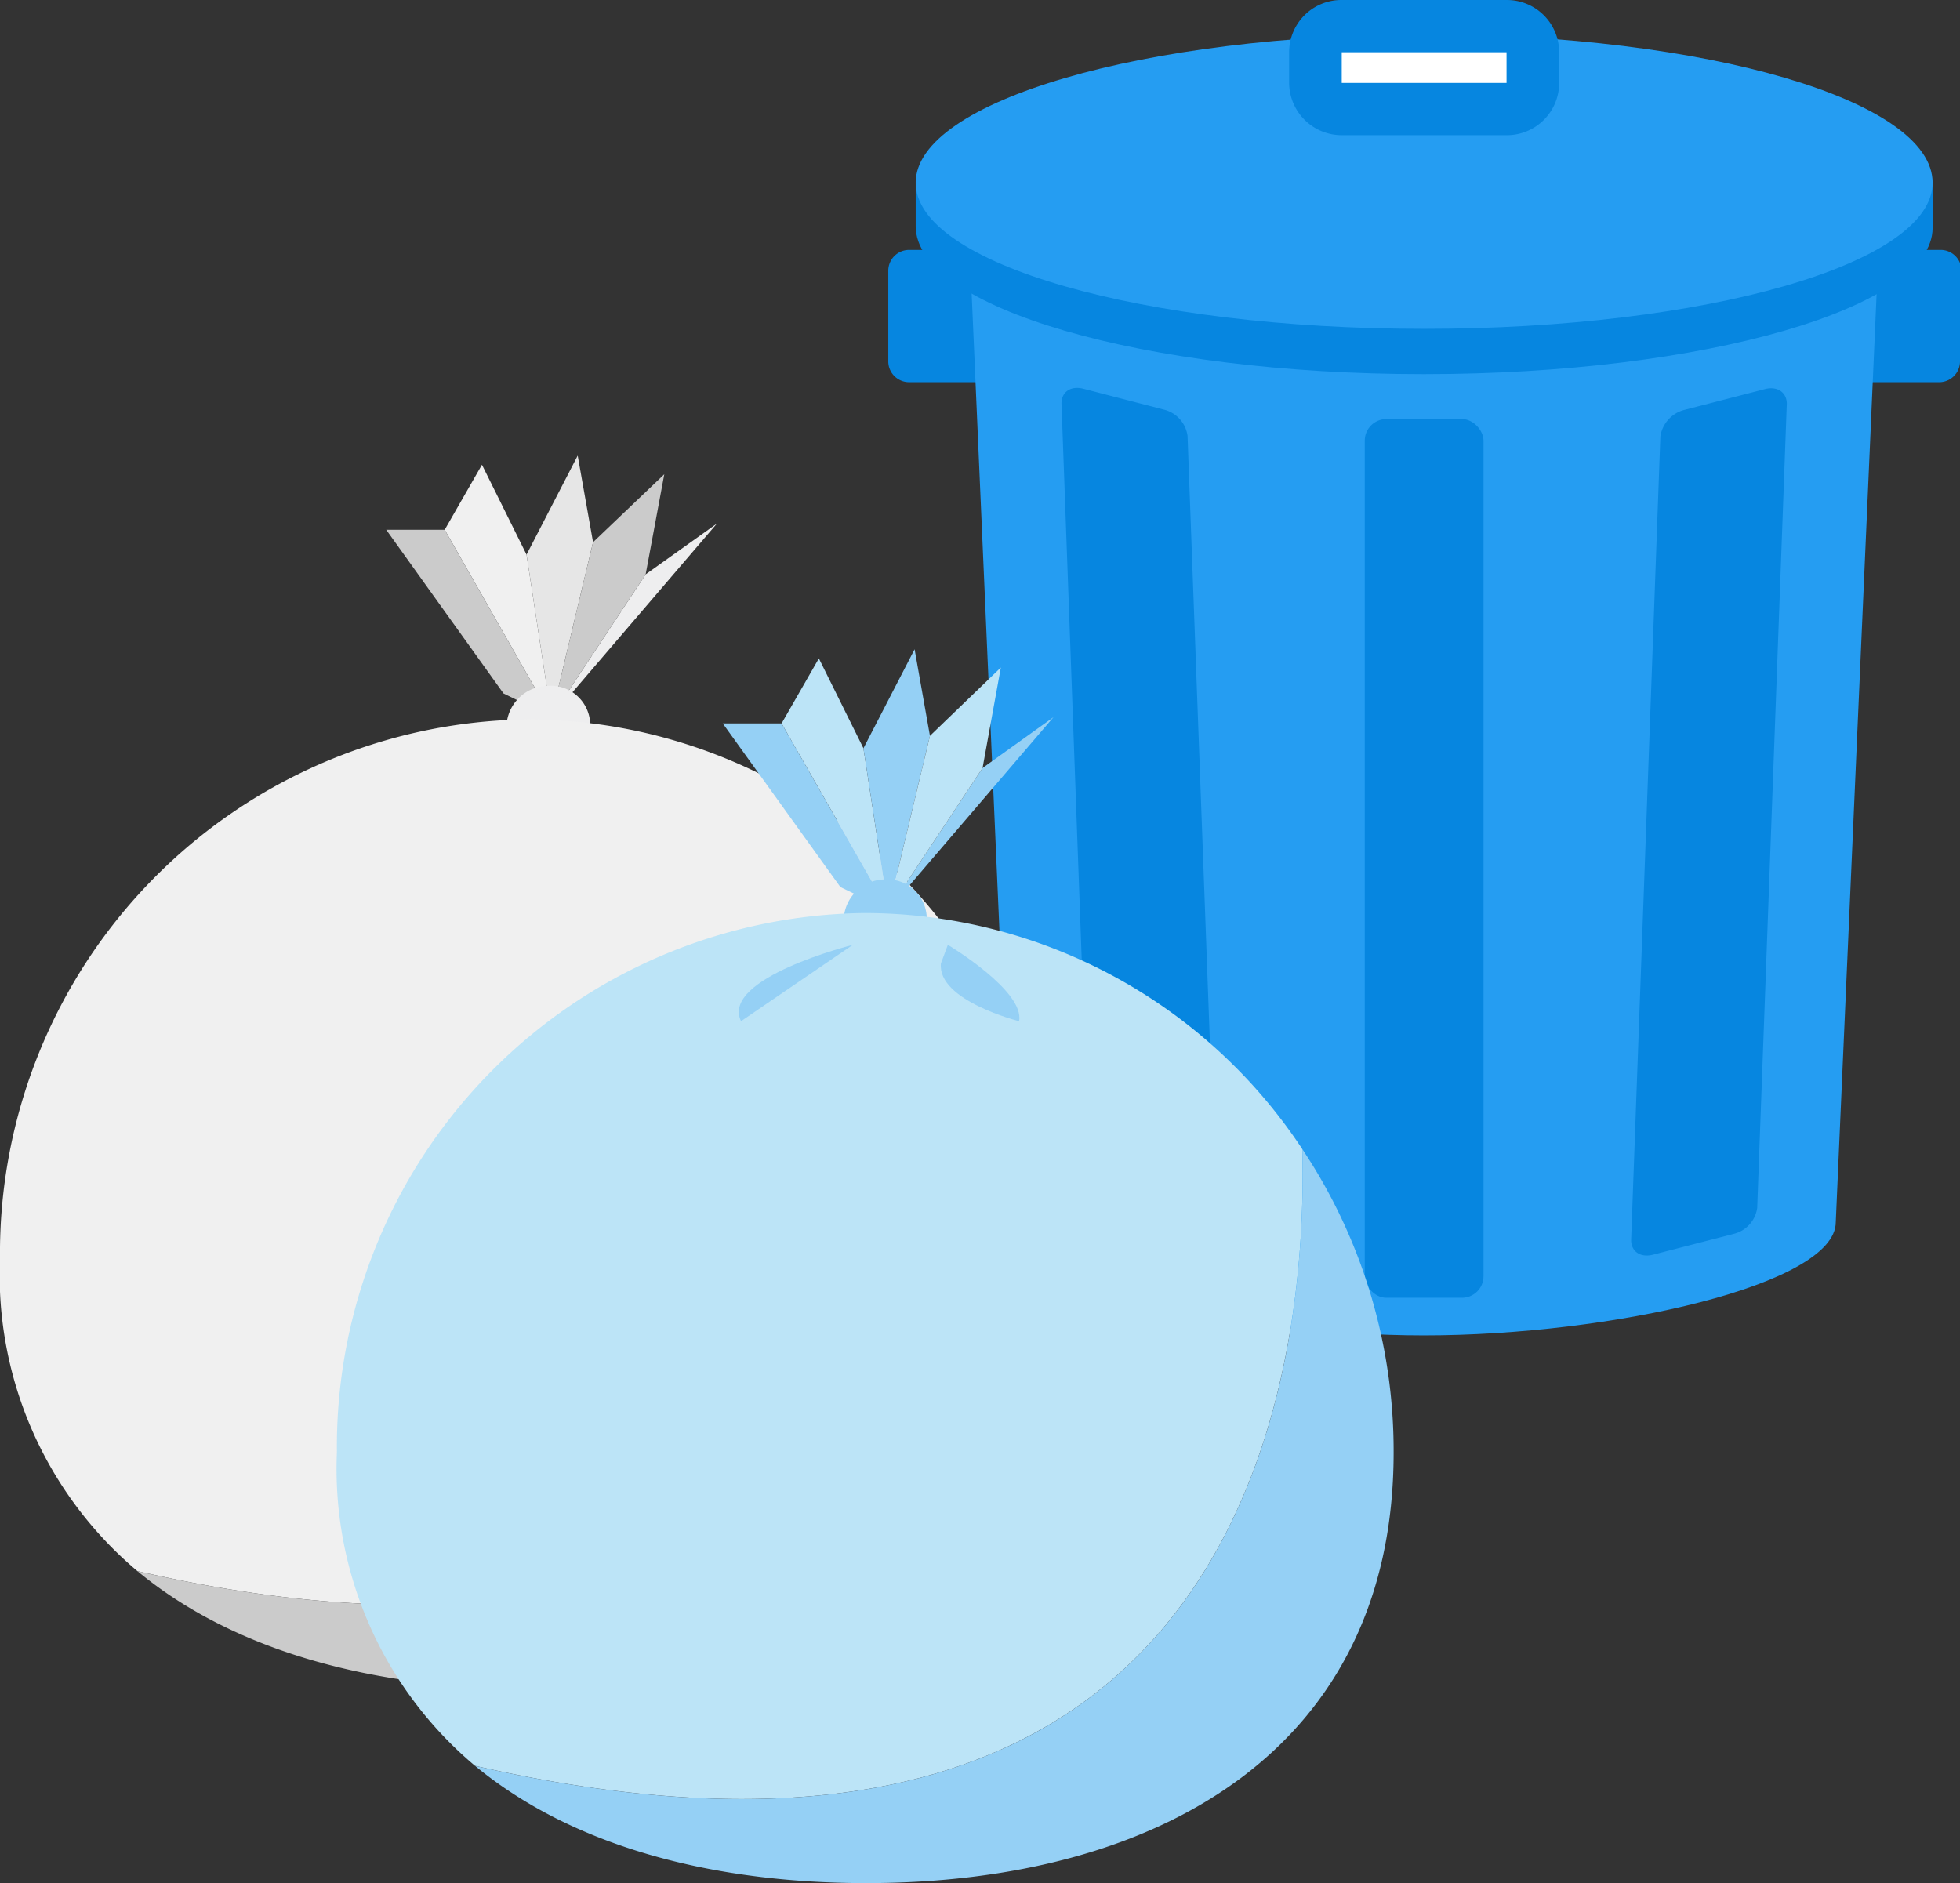 <svg xmlns="http://www.w3.org/2000/svg" viewBox="0 0 53.64 51.54">
  <rect x="0" y="0" width="53.64" height="51.54" fill="#333333" stroke="none"/>
  <defs>
    <style>
      .a {
        fill: #0686e0;
      }

      .b {
        fill: #259df2;
      }

      .c {
        fill: #fff;
      }

      .d {
        fill: #f0f0f0;
      }

      .e {
        fill: #cbcbcb;
      }

      .f {
        fill: #e6e6e6;
      }

      .g {
        fill: #eeeeef;
      }

      .h {
        fill: #bce4f7;
      }

      .i {
        fill: #95d0f5;
      }
    </style>
  </defs>
  <title>flow2</title>
  <g>
    <path class="a" d="M28.57,9.9a.57.57,0,0,1-.58.56H24.9a.57.57,0,0,1-.59-.56V7.4a.57.57,0,0,1,.59-.56H28a.57.57,0,0,1,.58.56Z"/>
    <path class="a" d="M53.64,9.9a.57.57,0,0,1-.59.56H50a.58.58,0,0,1-.59-.56V7.4A.58.58,0,0,1,50,6.84h3.09a.57.57,0,0,1,.59.56Z"/>
    <path class="b" d="M26.53,6.63,27.7,33.45c0,1.71,6.13,3.1,11.27,3.1s11.27-1.39,11.27-3.1L51.42,6.63Z"/>
    <path class="a" d="M25.06,4.94V6.19c0,2.23,6.23,4.05,13.91,4.05s13.92-1.82,13.92-4V4.94Z"/>
    <path class="b" d="M52.89,5c0,2.23-6.23,4-13.92,4S25.06,7.22,25.06,5,31.29.94,39,.94,52.89,2.75,52.89,5Z"/>
    <path class="a" d="M36.72,0h4.52a1.43,1.43,0,0,1,1.43,1.43v.84A1.43,1.43,0,0,1,41.23,3.7H36.72a1.44,1.44,0,0,1-1.44-1.44V1.43A1.43,1.43,0,0,1,36.72,0Z"/>
    <rect class="c" x="36.72" y="1.43" width="4.51" height="0.84"/>
    <path class="a" d="M33.31,33.92c0,.31-.26.49-.6.4l-2.21-.56a.9.9,0,0,1-.65-.72l-.8-22c0-.31.25-.49.6-.4l2.2.57a.86.86,0,0,1,.65.72Z"/>
    <path class="a" d="M48.9,11.05c0-.31-.26-.49-.6-.4l-2.21.57a.89.89,0,0,0-.65.72l-.8,22c0,.31.25.49.6.4l2.21-.57a.85.85,0,0,0,.64-.71Z"/>
    <rect class="a" x="37.35" y="11.47" width="3.25" height="24.05" rx="0.59" ry="0.59"/>
    <polygon class="d" points="13.19 12.72 12.17 14.5 15.09 19.62 14.41 15.18 13.19 12.72"/>
    <polygon class="e" points="10.57 14.5 13.78 18.98 15.09 19.62 12.17 14.5 10.57 14.5"/>
    <polygon class="f" points="15.81 12.47 14.41 15.18 15.09 19.62 16.23 14.84 15.81 12.47"/>
    <polygon class="g" points="17.67 15.72 15.09 19.62 19.62 14.33 17.67 15.72"/>
    <polygon class="e" points="16.23 14.84 15.09 19.62 17.67 15.72 18.18 12.98 16.23 14.84"/>
    <path class="g" d="M16.15,19.77a1.15,1.15,0,1,1-1.14-1A1.08,1.08,0,0,1,16.15,19.77Z"/>
    <path class="d" d="M26.42,26.15a14.37,14.37,0,0,0-12-6.46A14.61,14.61,0,0,0,0,34.45,10.59,10.59,0,0,0,3.76,43C25.24,47.93,26.58,31.71,26.42,26.15Z"/>
    <path class="e" d="M28.92,34.45a14.9,14.9,0,0,0-2.5-8.3C26.58,31.71,25.24,47.93,3.76,43c2.64,2.19,6.46,3.22,10.7,3.22C22.45,46.25,28.92,42.6,28.92,34.45Z"/>
    <path class="d" d="M13.63,20.29s-3.63.9-3.06,2.08Z"/>
    <path class="d" d="M16.23,20.29s2.11,1.25,1.95,2.08c0,0-2.24-.56-2.14-1.58Z"/>
    <polygon class="h" points="22.41 18.02 21.39 19.8 24.31 24.91 23.63 20.48 22.41 18.02"/>
    <polygon class="i" points="19.78 19.8 23 24.28 24.31 24.91 21.39 19.8 19.78 19.8"/>
    <polygon class="i" points="25.03 17.77 23.63 20.48 24.31 24.91 25.45 20.14 25.03 17.77"/>
    <polygon class="i" points="26.89 21.02 24.31 24.91 28.83 19.63 26.89 21.02"/>
    <polygon class="h" points="25.45 20.14 24.31 24.91 26.89 21.02 27.39 18.27 25.45 20.14"/>
    <path class="i" d="M25.36,25.07a1.14,1.14,0,1,1-1.13-1A1.08,1.08,0,0,1,25.36,25.07Z"/>
    <path class="h" d="M35.64,31.45a14.37,14.37,0,0,0-12-6.46A14.61,14.61,0,0,0,9.22,39.75,10.61,10.61,0,0,0,13,48.33C34.45,53.23,35.79,37,35.64,31.45Z"/>
    <path class="i" d="M38.14,39.75a14.9,14.9,0,0,0-2.5-8.3C35.79,37,34.45,53.23,13,48.33c2.65,2.19,6.46,3.21,10.71,3.21C31.67,51.54,38.14,47.9,38.14,39.75Z"/>
    <path class="i" d="M23.34,25.86s-3.63.91-3.06,2.09Z"/>
    <path class="i" d="M25.94,25.86s2.11,1.26,1.95,2.09c0,0-2.24-.56-2.14-1.58Z"/>
  </g>
</svg>
